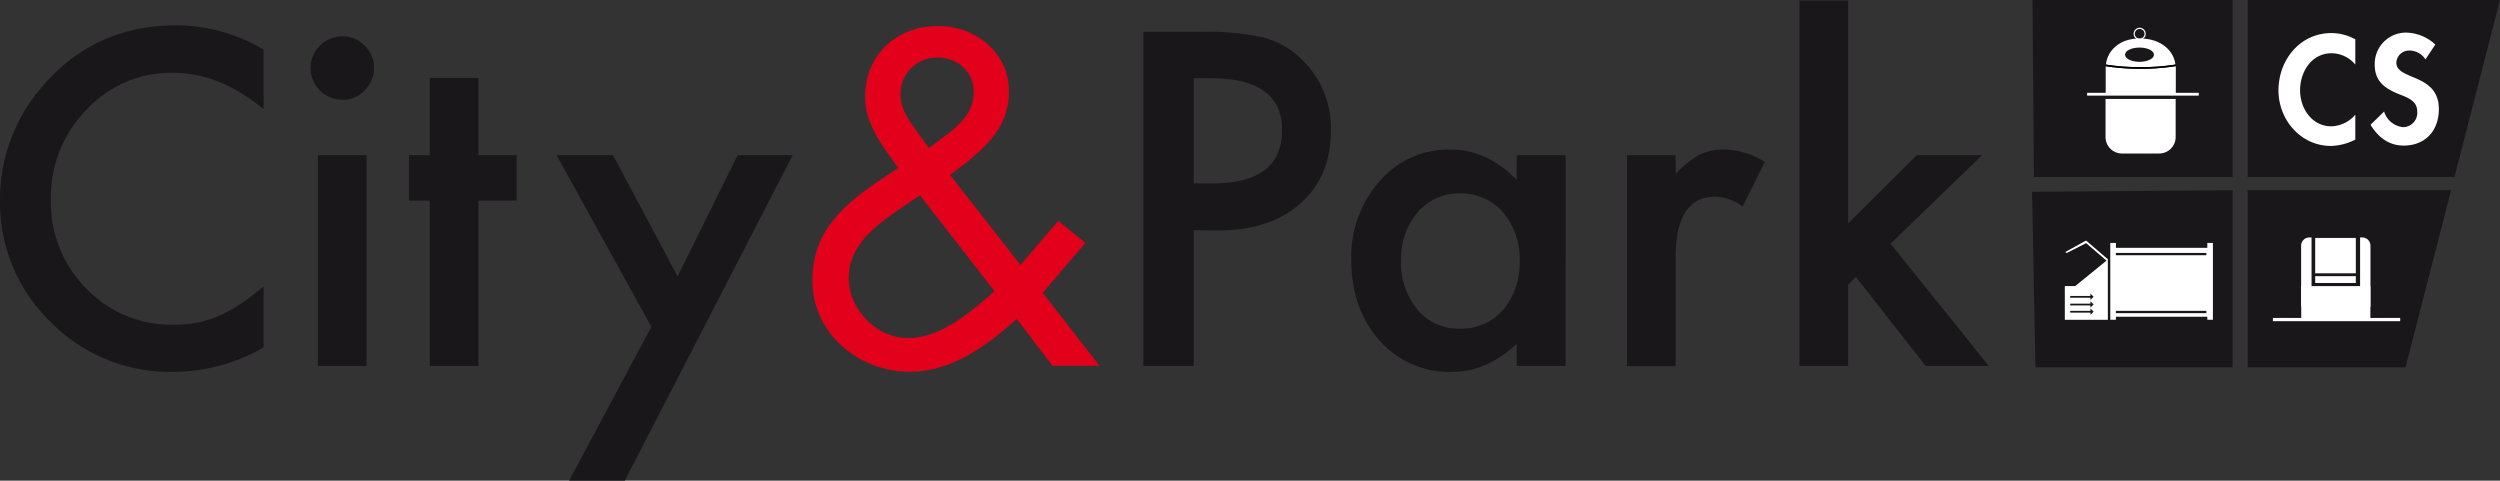 <svg xmlns="http://www.w3.org/2000/svg" viewBox="0 0 479.97 92.28"><rect x="0" y="0" width="479.97" height="92.28" fill="#333333" stroke="none"/><path d="M57.42,19.14V30.58q-8.4-7-17.37-7a22.12,22.12,0,0,0-16.66,7.11A24,24,0,0,0,16.58,48a23.41,23.41,0,0,0,6.81,17,22.51,22.51,0,0,0,16.7,6.93,20.51,20.51,0,0,0,8.69-1.66A24.94,24.94,0,0,0,52.91,68a48.23,48.23,0,0,0,4.51-3.41v11.7A34.89,34.89,0,0,1,40,81a32.25,32.25,0,0,1-23.48-9.59A31.85,31.85,0,0,1,6.81,48.08a32.92,32.92,0,0,1,8.11-21.86q10-11.76,25.8-11.76A32.84,32.84,0,0,1,57.42,19.14Z" transform="translate(-6.81 -9.6)" fill="#1a171b"/><path d="M66.43,22.57a6.11,6.11,0,0,1,6.07-6,5.89,5.89,0,0,1,4.32,1.79,5.75,5.75,0,0,1,1.79,4.28,5.89,5.89,0,0,1-1.79,4.32,5.75,5.75,0,0,1-4.28,1.79,6.11,6.11,0,0,1-6.11-6.15ZM77.19,39.39V79.86H67.85V39.39Z" transform="translate(-6.81 -9.6)" fill="#1a171b"/><path d="M98.67,48.12V79.86H89.33V48.12h-4V39.39h4V24.56h9.34V39.39H106v8.73Z" transform="translate(-6.81 -9.6)" fill="#1a171b"/><path d="M131.86,72.34,113.67,39.39h10.84l12.38,23.27,11.55-23.27H159l-32.24,62.49H116.08Z" transform="translate(-6.81 -9.6)" fill="#1a171b"/><path d="M202,70.84c-5.7,5.1-12.5,10.13-20.5,10.13-9.79,0-18.72-7.32-18.72-17.53,0-10.72,7.74-15.83,15.74-21.1l.76-.51c-2.89-4-6.38-8.34-6.38-13.62,0-8.08,6.05-13.61,14-13.61,7.23,0,13.62,5.1,13.62,12.59,0,7.66-5.79,11.83-11.32,16l13.53,17.27L210,52l5.19,4.25L207,65.82l10.89,14h-9Zm-21.61-21.7c-4.85,3.32-10.63,7.24-10.63,13.79,0,6,5.27,11.57,11.31,11.57,6.47,0,12.08-5,16.68-9L183.44,47.1Zm5.36-11.57c3.66-2.81,8-5.27,8-10.38,0-3.91-3.23-6.55-7-6.55a7,7,0,0,0-7.06,7.06c0,3.24,2.13,5.62,3.91,8.17L185.15,38Z" transform="translate(-6.81 -9.6)" fill="#e2001a"/><path d="M236,53.81V79.86h-9.68V15.71h11a49.36,49.36,0,0,1,12.17,1.12,16.38,16.38,0,0,1,7.32,4.24,18.26,18.26,0,0,1,5.52,13.63q0,8.8-5.9,14t-15.91,5.15Zm0-9h3.62q13.34,0,13.33-10.26,0-9.93-13.75-9.93H236Z" transform="translate(-6.81 -9.6)" fill="#1a171b"/><path d="M298,39.39h9.39V79.86H298V75.62Q292.21,81,285.56,81A17.91,17.91,0,0,1,271.68,75q-5.44-6.19-5.44-15.46a21.83,21.83,0,0,1,5.44-15.16,17.53,17.53,0,0,1,13.63-6.07q7.06,0,12.67,5.82ZM275.8,59.5A14.05,14.05,0,0,0,278.91,69a10.19,10.19,0,0,0,8.06,3.7,10.73,10.73,0,0,0,8.39-3.57,13.82,13.82,0,0,0,3.2-9.39,13.78,13.78,0,0,0-3.2-9.39,10.57,10.57,0,0,0-8.3-3.62A10.32,10.32,0,0,0,279,50.36,13.45,13.45,0,0,0,275.8,59.5Z" transform="translate(-6.81 -9.6)" fill="#1a171b"/><path d="M319.17,39.39h9.35V43a17.81,17.81,0,0,1,4.57-3.7,10.51,10.51,0,0,1,4.82-1,15.1,15.1,0,0,1,7.73,2.41l-4.28,8.56a9,9,0,0,0-5.2-1.91q-7.64,0-7.64,11.55v21h-9.35Z" transform="translate(-6.81 -9.6)" fill="#1a171b"/><path d="M361.63,9.69V52.48L374.8,39.39h12.55l-17.57,17,18.86,23.47H376.51L363.13,62.78l-1.5,1.5V79.86h-9.35V9.69Z" transform="translate(-6.81 -9.6)" fill="#1a171b"/><polyline points="390.21 0 390.49 33.99 428.64 33.99 428.64 0" fill="#1a171b"/><polygon points="431.52 0 431.52 33.99 471.23 33.99 479.97 0 431.52 0" fill="#1a171b"/><polygon points="428.64 70.52 428.64 36.52 390.13 36.82 390.78 70.52 428.64 70.52" fill="#1a171b"/><polygon points="431.52 36.52 431.52 70.52 461.84 70.52 470.58 36.52 431.52 36.52" fill="#1a171b"/><path d="M459,22a6,6,0,0,0-4.54-2.18c-3.85,0-6.06,3.55-6.06,7.1s2.3,6.93,6,6.93A6.29,6.29,0,0,0,459,31.62V36.4a10.85,10.85,0,0,1-4.67,1.22c-5.79,0-10.08-5-10.08-10.67,0-5.84,4.13-11,10.16-11a9.55,9.55,0,0,1,4.59,1.2Z" transform="translate(-6.81 -9.6)" fill="#fff"/><path d="M472.47,21a3.69,3.69,0,0,0-3.08-1.7,2.45,2.45,0,0,0-2.51,2.32c0,3.47,8.16,2,8.16,8.93,0,4.12-2.57,7-6.77,7-2.84,0-4.92-1.63-6.34-4l2.6-2.54a4.22,4.22,0,0,0,3.71,3,2.75,2.75,0,0,0,2.65-3c0-2.13-2-2.73-3.58-3.36-2.65-1.09-4.58-2.43-4.58-5.62a6,6,0,0,1,6-6.17,8.48,8.48,0,0,1,5.63,2.29Z" transform="translate(-6.81 -9.6)" fill="#fff"/><rect x="444.49" y="45.68" width="7.8" height="6.79" fill="#fff"/><rect x="441.81" y="54.93" width="13.27" height="6.51" fill="#fff"/><path d="M443.37,45.59h.42a0,0,0,0,1,0,0V58.9a0,0,0,0,1,0,0h-2a0,0,0,0,1,0,0V47.16A1.57,1.57,0,0,1,443.37,45.59Z" fill="#fff"/><path d="M459.92,55.19h2a0,0,0,0,1,0,0V68.5a0,0,0,0,1,0,0h-.42a1.57,1.57,0,0,1-1.57-1.57V55.19A0,0,0,0,1,459.92,55.19Z" transform="translate(915.03 114.09) rotate(-180)" fill="#fff"/><rect x="444.49" y="53.02" width="7.8" height="1.31" fill="#fff"/><rect x="436.37" y="61.04" width="24.44" height="0.62" fill="#fff"/><path d="M404.24,18.61H417.7a0,0,0,0,1,0,0v4.74A5.73,5.73,0,0,1,412,29.08h-2a5.73,5.73,0,0,1-5.73-5.73V18.61A0,0,0,0,1,404.24,18.61Z" fill="#1a171b"/><path d="M404.24,19H417.7a0,0,0,0,1,0,0v7.31a3.16,3.16,0,0,1-3.16,3.16H407.4a3.16,3.16,0,0,1-3.16-3.16V19A0,0,0,0,1,404.24,19Z" fill="#fff"/><rect x="400.7" y="17.82" width="21.44" height="0.54" fill="#fff"/><path d="M424.46,22c-.31-2.8-2.94-5-6.69-5h-.3c-3.59,0-6.05,2.2-6.35,5a42.12,42.12,0,0,0,6.61.49A41,41,0,0,0,424.46,22Z" transform="translate(-6.81 -9.6)" fill="#fff"/><path d="M411.08,22.32c0,.09,0,.17,0,.27v4.87h13.46V22.59c0-.1,0-.2,0-.29a42.61,42.61,0,0,1-6.76.51A42.69,42.69,0,0,1,411.08,22.32Z" transform="translate(-6.81 -9.6)" fill="#fff"/><path d="M417.73,22.48a42.12,42.12,0,0,1-6.61-.49c0,.11,0,.22,0,.33a42.69,42.69,0,0,0,6.65.49,42.61,42.61,0,0,0,6.76-.51l0-.33A41,41,0,0,1,417.73,22.48Z" transform="translate(-6.81 -9.6)"/><line x1="425.78" y1="3.86" x2="399.97" y2="3.86" fill="#1a171b"/><ellipse cx="410.76" cy="10.5" rx="2.78" ry="1.37" fill="#1a171b"/><circle cx="410.79" cy="6.49" r="1.05" fill="none" stroke="#fff" stroke-miterlimit="10" stroke-width="0.23"/><polygon points="423.78 46.64 423.78 47.58 406.23 47.58 406.23 46.64 405.15 46.64 405.15 61.39 406.23 61.39 406.23 60.81 423.78 60.81 423.78 61.39 424.85 61.39 424.85 46.64 423.78 46.64" fill="#fff"/><path d="M411.54,59.41v0h0l-4.23-3.63-4,2.21a3.14,3.14,0,0,0,.31.18l3.7-1.89,3.91,3.36-6,4.88h-2V71h8.26V64.58h0V59.42Z" transform="translate(-6.81 -9.6)" fill="#fff"/><rect x="406.22" y="48.56" width="17.38" height="0.44" fill="#1a171b"/><rect x="406.22" y="59.68" width="17.38" height="0.44" fill="#1a171b"/><rect x="397.45" y="56.82" width="4.03" height="0.34" fill="#1a171b"/><polygon points="401.34 57.58 401.34 56.37 401.95 56.97 401.34 57.58" fill="#1a171b"/><rect x="397.45" y="58.3" width="4.03" height="0.34" fill="#1a171b"/><polygon points="401.34 59.06 401.34 57.84 401.95 58.45 401.34 59.06" fill="#1a171b"/><rect x="397.45" y="59.68" width="4.03" height="0.34" fill="#1a171b"/><polygon points="401.34 60.44 401.34 59.23 401.95 59.84 401.34 60.44" fill="#1a171b"/></svg>